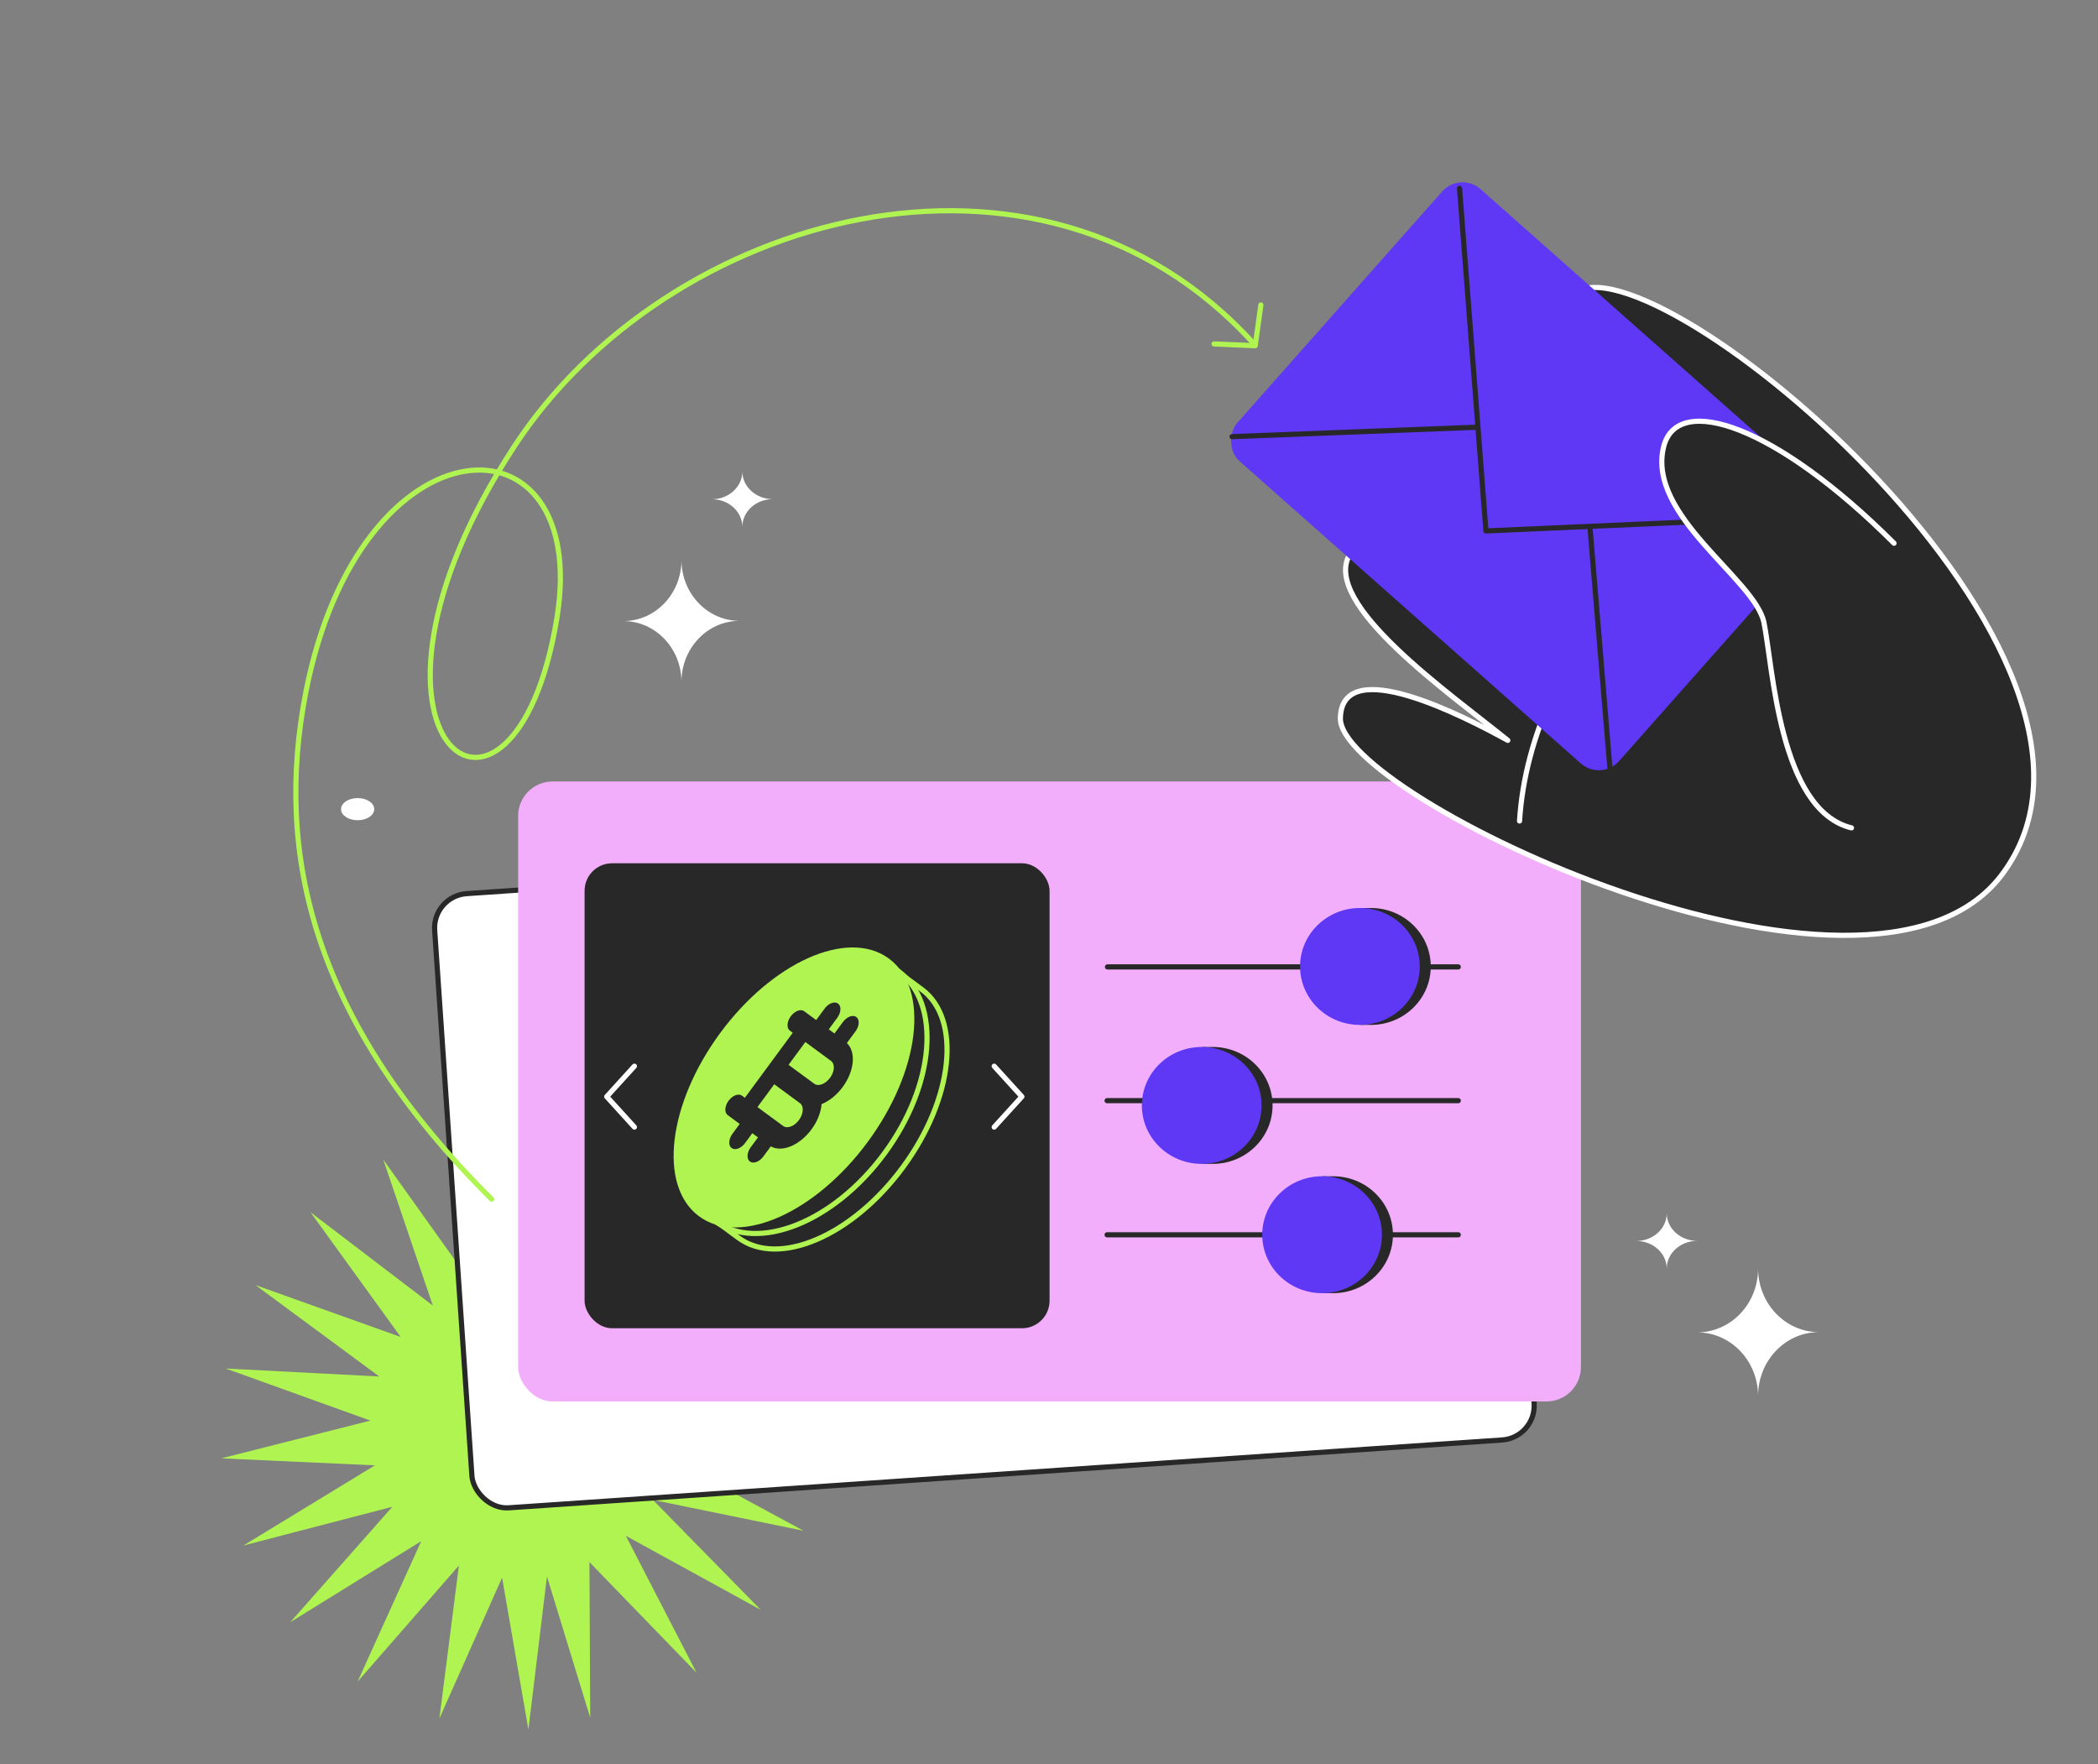 <?xml version="1.0" encoding="UTF-8"?> <svg xmlns="http://www.w3.org/2000/svg" width="610" height="513" viewBox="0 0 610 513" fill="none"><rect x="0" y="0" width="610" height="513" fill="#808080" stroke="none"/><path d="M162.228 328.095L163.224 372.924L187.341 335.146L175.115 378.288L209.261 349.308L184.899 386.928L226.04 369.323L191.707 398.078L236.186 393.411L194.932 410.748L238.799 419.432L194.29 423.809L233.646 445.076L189.837 436.105L221.185 468.062L181.968 446.539L202.523 486.348L171.383 454.186L171.613 499.444L159.023 458.367L153.634 502.886L145.985 458.71L127.75 499.667L133.428 455.185L103.968 488.941L122.468 448.104L84.4 471.659L114.079 438.097L70.785 449.359L109.006 426.053L64.333 424.021L107.699 413.042L65.618 397.897L110.276 400.22L74.275 373.64L116.506 388.727L90.261 352.438L125.837 379.584L111.431 337.143L137.439 373.603L136.152 328.781L150.282 371.315L162.228 328.095Z" fill="#B0F451"></path><path fill-rule="evenodd" clip-rule="evenodd" d="M198.137 198.25C198.103 188.485 190.551 180.579 181.238 180.579C190.571 180.579 198.137 172.638 198.137 162.843C198.171 172.608 205.724 180.514 215.036 180.514C205.703 180.514 198.137 188.455 198.137 198.25Z" fill="white"></path><path fill-rule="evenodd" clip-rule="evenodd" d="M511.168 405.865C511.133 395.656 503.221 387.391 493.465 387.391C503.242 387.391 511.168 379.089 511.168 368.848C511.204 379.057 519.116 387.322 528.872 387.322C519.095 387.322 511.168 395.624 511.168 405.865Z" fill="white"></path><path fill-rule="evenodd" clip-rule="evenodd" d="M215.84 153.186C215.822 148.747 211.866 145.154 206.988 145.154C211.877 145.154 215.84 141.544 215.84 137.092C215.858 141.531 219.814 145.124 224.692 145.124C219.803 145.124 215.84 148.734 215.84 153.186Z" fill="white"></path><path fill-rule="evenodd" clip-rule="evenodd" d="M484.61 368.848C484.592 364.409 480.636 360.816 475.758 360.816C480.647 360.816 484.61 357.206 484.61 352.754C484.627 357.193 488.584 360.786 493.461 360.786C488.573 360.786 484.61 364.396 484.61 368.848Z" fill="white"></path><ellipse cx="103.985" cy="235.266" rx="4.828" ry="3.219" fill="white"></ellipse><rect x="125.699" y="260.505" width="309.558" height="178.996" rx="10" transform="rotate(-3.907 125.699 260.505)" fill="white" stroke="#282829" stroke-width="1.5" stroke-linecap="round" stroke-linejoin="round"></rect><rect x="150.656" y="227.219" width="309.009" height="180.255" rx="10" fill="#F2AEFB"></rect><path d="M322 281.129H424" stroke="#282829" stroke-width="1.5" stroke-linecap="round" stroke-linejoin="round"></path><path d="M321.892 320.019H424" stroke="#282829" stroke-width="1.5" stroke-linecap="round" stroke-linejoin="round"></path><path d="M352.599 338.403C362.21 338.403 370.001 330.793 370.001 321.406C370.001 312.018 362.21 304.408 352.599 304.408H349.52V338.403H352.599Z" fill="#282829"></path><ellipse cx="349.402" cy="321.406" rx="17.402" ry="16.997" fill="#5F38F5"></ellipse><path d="M398.599 297.995C408.21 297.995 416.001 290.385 416.001 280.998C416.001 271.61 408.21 264 398.599 264H395.52V297.995H398.599Z" fill="#282829"></path><ellipse cx="395.402" cy="280.998" rx="17.402" ry="16.997" fill="#5F38F5"></ellipse><path d="M321.892 359.019H424" stroke="#282829" stroke-width="1.5" stroke-linecap="round" stroke-linejoin="round"></path><path d="M438.398 215.265C421.788 201.754 383.935 175.459 392.466 161.151C402.759 148.098 438.574 172.887 460.575 190.755C432.994 166.725 395.467 127.553 411.728 114.817C426.671 103.115 461.739 133.123 486.016 158.585C465.207 133.307 443.202 97.058 457.658 85.363C480.082 67.223 629.914 191.682 581.871 254.556C543.204 305.161 389.283 231.531 389.715 208.835C390.079 189.75 426.088 208.497 438.398 215.265Z" fill="#282829" stroke="white" stroke-width="1.5" stroke-linecap="round" stroke-linejoin="round"></path><path d="M441.812 238.71C443.348 213.664 455.665 189.893 469.363 172.636" stroke="white" stroke-width="1.5" stroke-linecap="round" stroke-linejoin="round"></path><rect x="424.562" y="49.761" width="148.305" height="105.667" rx="7.871" transform="rotate(41.53 424.562 49.761)" fill="#5F38F5"></rect><path d="M424.363 54.766L432.042 154.376L531.85 149.963" stroke="#282829" stroke-width="1.5" stroke-linecap="round" stroke-linejoin="round"></path><path d="M358.221 126.957L428.976 124.233" stroke="#282829" stroke-width="1.5" stroke-linecap="round" stroke-linejoin="round"></path><path d="M468.076 223.201L462.326 153.773" stroke="#282829" stroke-width="1.5" stroke-linecap="round" stroke-linejoin="round"></path><path d="M483.214 132.389C484.731 115.14 509.796 120.122 543.532 150.791C553.044 186.617 573.477 227.429 555.397 232.229C516.739 253.963 515.484 193.516 512.864 180.949C510.245 168.383 481.408 152.936 483.214 132.389Z" fill="#282829"></path><path d="M550.69 157.947C516.443 123.7 487.739 114.073 483.728 129.834C478.641 149.823 510.242 168.383 512.861 180.95C515.481 193.516 517.24 235.552 538.322 240.707" stroke="white" stroke-width="1.5" stroke-linecap="round" stroke-linejoin="round"></path><path d="M142.94 348.648C90.638 296.72 79.863 248.075 88.876 201.508C104.671 119.907 172.088 118.329 161.886 179.924C149.22 256.393 93.77 215.242 149.457 129.907C193.753 62.027 302.349 31.302 364.515 99.897" stroke="#B0F451" stroke-width="1.5" stroke-linecap="round" stroke-linejoin="round"></path><path d="M366.603 88.668L364.953 100.516L353.002 100" stroke="#B0F451" stroke-width="1.5" stroke-linecap="round" stroke-linejoin="round"></path><rect x="169.969" y="251" width="135.192" height="135.192" rx="8" fill="#282829"></rect><path d="M262.532 339.374C247.836 359.336 226.439 368.536 214.74 359.924L204.047 352.051L257.266 279.763L267.959 287.636C279.658 296.248 277.228 319.412 262.532 339.374Z" fill="#282829" stroke="#B0F451" stroke-width="1.5" stroke-linecap="round" stroke-linejoin="round"></path><path d="M257.155 335.365C242.397 355.41 220.297 364.198 207.793 354.992L203.893 352.121L257.336 279.529L261.236 282.4C273.74 291.606 271.913 315.319 257.155 335.365Z" stroke="#B0F451" stroke-width="1.5" stroke-linecap="round" stroke-linejoin="round"></path><ellipse cx="45.794" cy="25.915" rx="45.794" ry="25.915" transform="matrix(-0.593 0.805 0.805 0.593 237.148 263.943)" fill="#B0F451" stroke="#B0F451" stroke-width="1.5" stroke-linecap="round" stroke-linejoin="round"></ellipse><path d="M246.228 303.271L248.729 299.874C249.471 298.866 249.808 297.677 249.612 296.755C249.416 295.834 248.718 295.32 247.78 295.407C246.842 295.493 245.807 296.168 245.064 297.176L242.621 300.495L240.972 299.281L243.415 295.962C244.158 294.954 244.495 293.765 244.299 292.844C244.103 291.922 243.405 291.408 242.467 291.495C241.529 291.582 240.494 292.256 239.751 293.265L237.308 296.584L233.827 294.021C233.172 293.539 232.171 293.631 231.201 294.264C230.231 294.896 229.439 295.971 229.123 297.086C228.807 298.2 229.016 299.184 229.671 299.666L230.495 300.273L216.571 319.186L215.747 318.579C215.092 318.097 214.091 318.189 213.121 318.822C212.151 319.454 211.359 320.53 211.043 321.644C210.728 322.758 210.936 323.742 211.591 324.224L215.072 326.786L212.978 329.631C212.236 330.639 211.899 331.828 212.095 332.75C212.29 333.671 212.989 334.185 213.927 334.099C214.865 334.011 215.9 333.337 216.642 332.329L218.737 329.484L220.386 330.698L218.291 333.543C217.549 334.551 217.213 335.739 217.408 336.661C217.604 337.583 218.302 338.097 219.24 338.01C220.178 337.923 221.214 337.248 221.956 336.24L224.108 333.317C225.7 334.211 227.817 334.184 230.031 333.244C232.243 332.303 234.388 330.519 236.031 328.252C237.674 325.984 238.692 323.401 238.881 321.027C241.092 320.142 243.255 318.402 244.933 316.16C246.61 313.918 247.676 311.34 247.917 308.948C248.158 306.555 247.554 304.526 246.228 303.271L246.228 303.271ZM227.701 327.381L220.235 321.884L225.12 315.25L232.587 320.747C233.356 321.313 233.601 322.469 233.231 323.779C232.86 325.088 231.929 326.353 230.789 327.096C229.648 327.839 228.472 327.948 227.703 327.381L227.701 327.381ZM236.741 315.101L229.275 309.605L234.159 302.971L241.627 308.468C242.396 309.035 242.641 310.19 242.271 311.499C241.9 312.809 240.969 314.073 239.828 314.817C238.688 315.56 237.512 315.668 236.743 315.102L236.741 315.101Z" fill="#282829"></path><path d="M184.453 310L176.406 318.852L184.453 327.704" stroke="white" stroke-width="1.5" stroke-linecap="round" stroke-linejoin="round"></path><path d="M289.066 310L297.113 318.852L289.066 327.704" stroke="white" stroke-width="1.5" stroke-linecap="round" stroke-linejoin="round"></path><path d="M387.599 375.995C397.21 375.995 405.001 368.385 405.001 358.998C405.001 349.61 397.21 342 387.599 342H384.52V375.995H387.599Z" fill="#282829"></path><ellipse cx="384.402" cy="358.998" rx="17.402" ry="16.997" fill="#5F38F5"></ellipse></svg> 